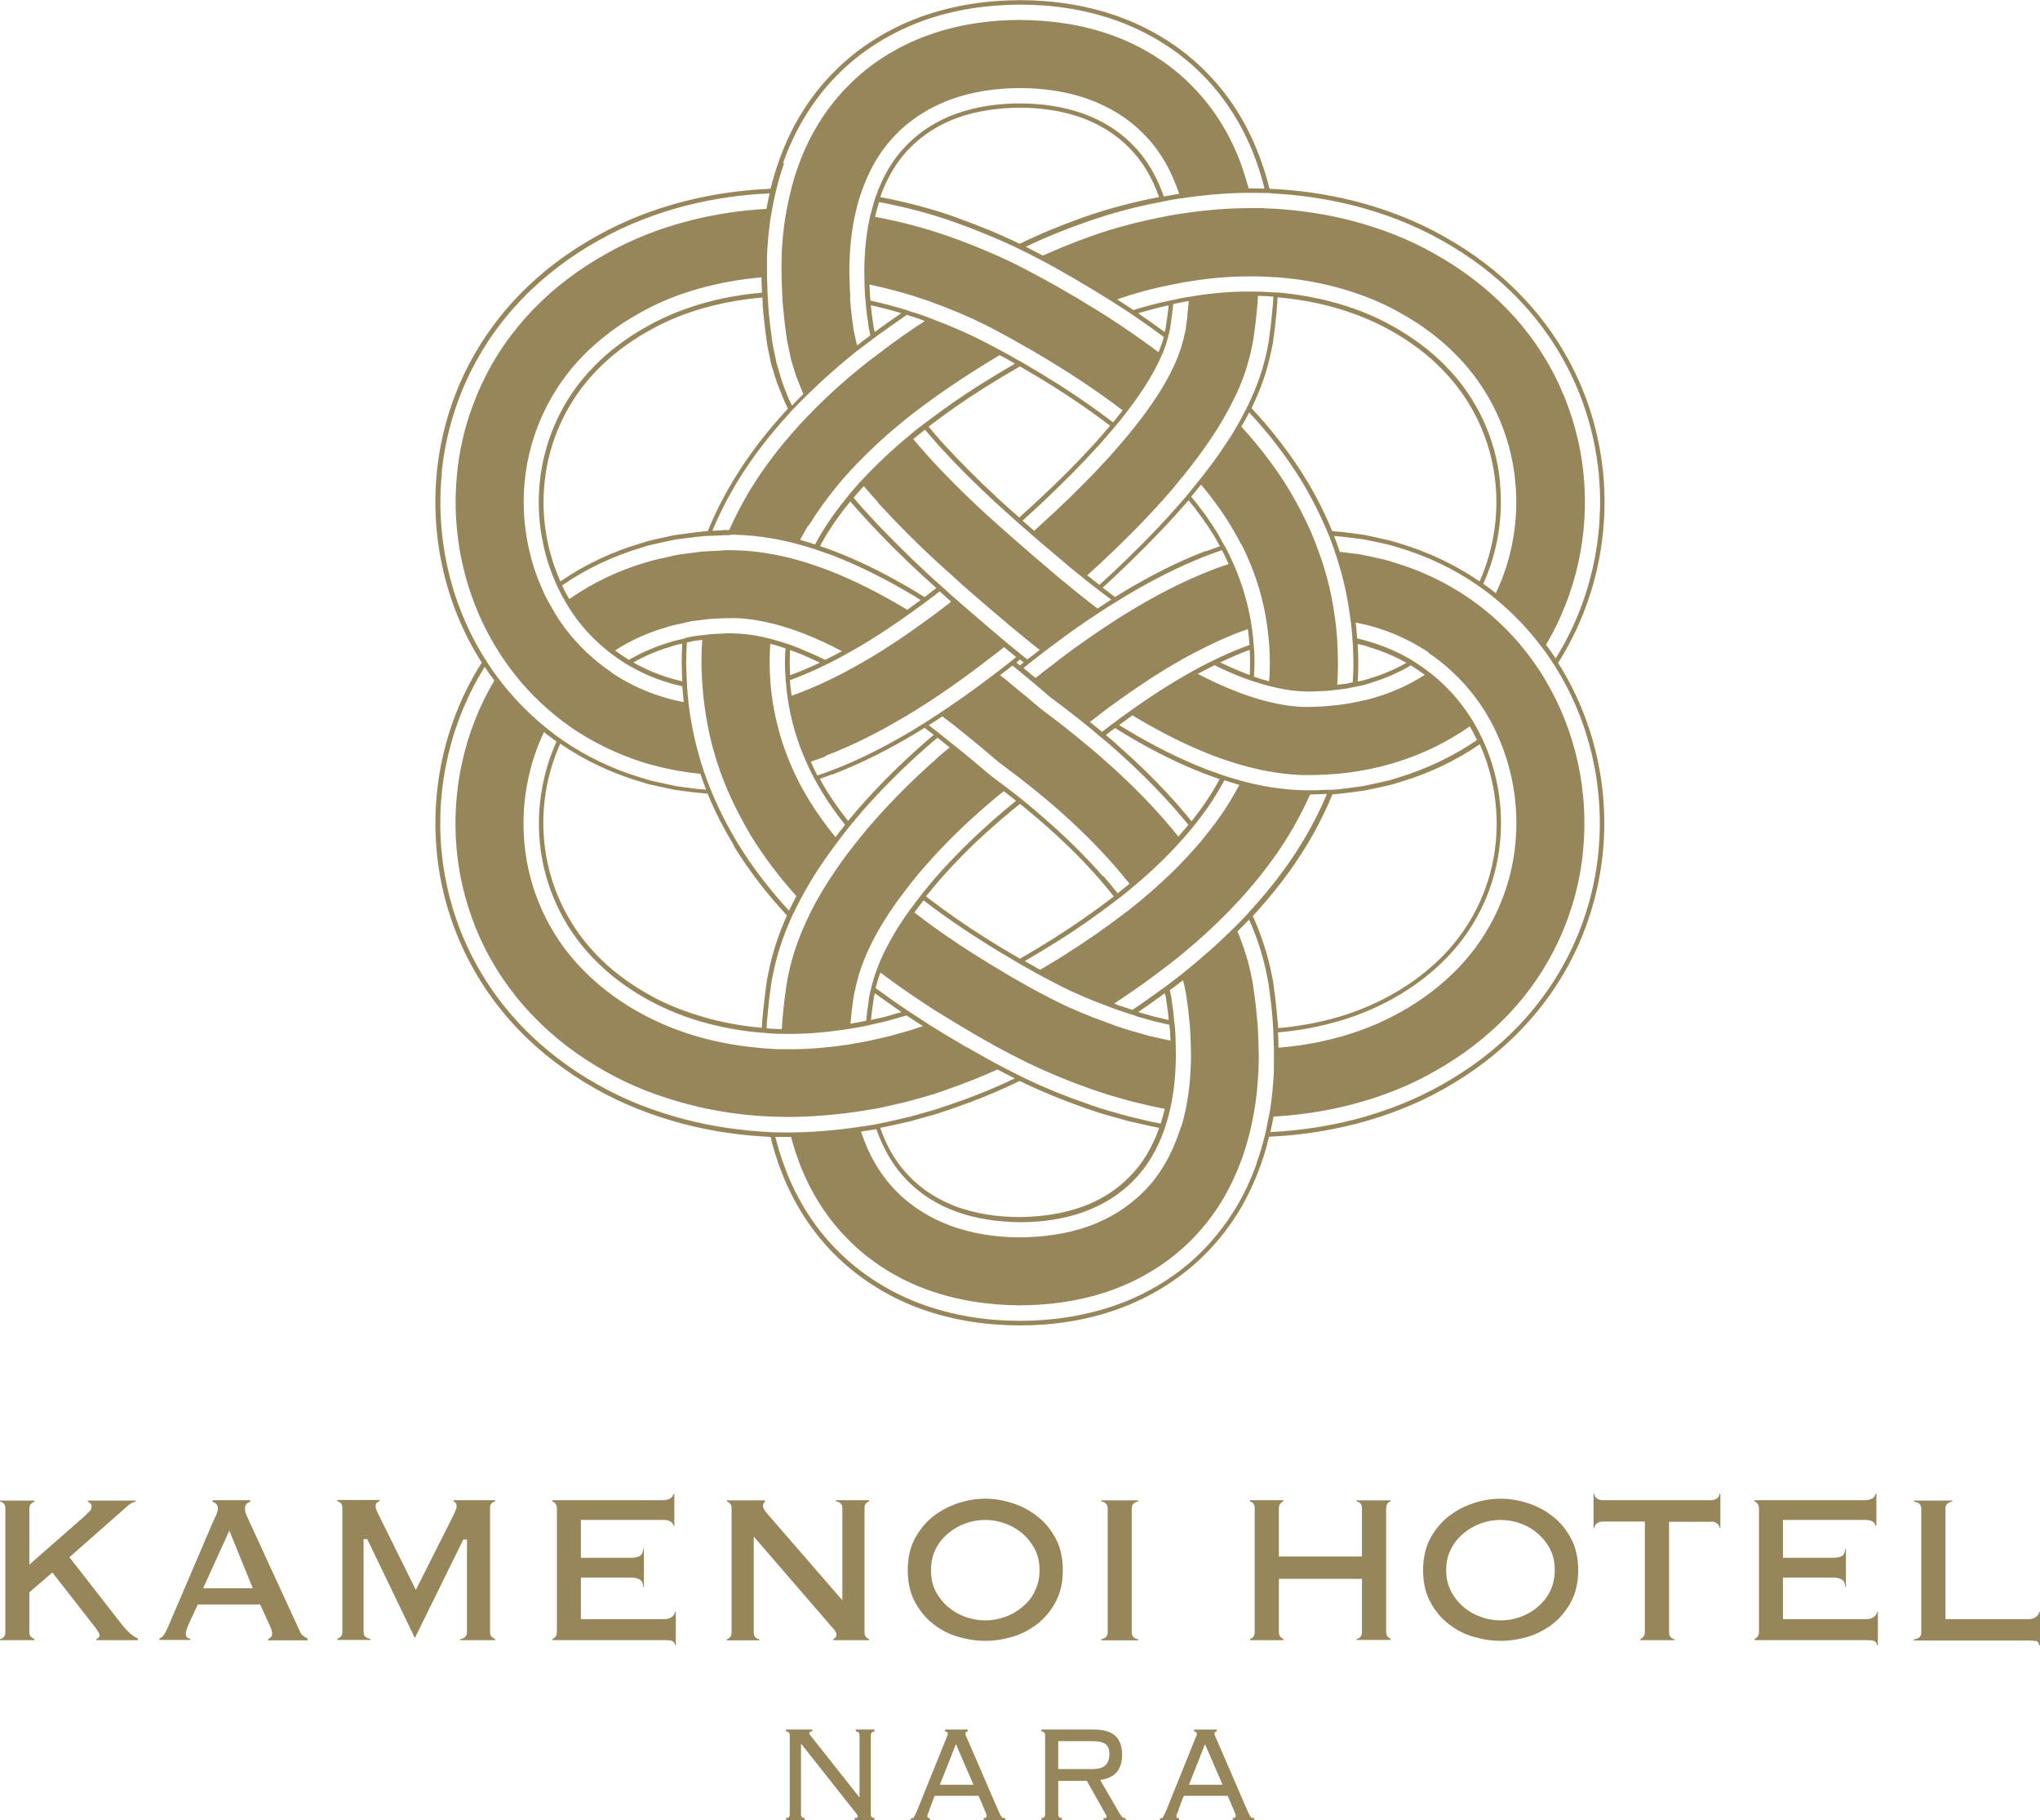 <?xml version="1.0" encoding="UTF-8"?><svg id="logo" xmlns="http://www.w3.org/2000/svg" viewBox="0 0 110.48 98.56"><defs><style>.cls-1{fill:#98865b;}</style></defs><path class="cls-1" d="M84.39,35.88c1.94-3.06,2.78-6.72,2.43-10.29-.18-1.78-.65-3.55-1.41-5.18-.76-1.64-1.8-3.14-3.04-4.42-1.24-1.29-2.67-2.35-4.18-3.19-1.51-.86-3.13-1.47-4.78-1.9-1.54-.39-3.1-.61-4.66-.68-.12-.49-.26-.98-.44-1.47-.31-.87-.69-1.72-1.19-2.54-.49-.81-1.08-1.58-1.76-2.27-1.35-1.39-3.04-2.42-4.8-3.05-1.76-.63-3.57-.88-5.32-.88-1.75,0-3.56,.26-5.32,.88-1.75,.63-3.45,1.66-4.8,3.05-.68,.69-1.27,1.46-1.76,2.27-.5,.81-.88,1.67-1.19,2.54-.17,.49-.32,.98-.44,1.47-1.55,.07-3.1,.28-4.63,.67-1.65,.42-3.27,1.04-4.78,1.89-1.52,.84-2.95,1.9-4.19,3.18-1.24,1.28-2.29,2.78-3.05,4.41-.76,1.63-1.24,3.39-1.42,5.18-.36,3.57,.47,7.24,2.41,10.3,0,.01,.02,.02,.02,.03-1.93,3.03-2.77,6.66-2.44,10.2,.16,1.78,.63,3.55,1.38,5.19,.75,1.64,1.78,3.15,3.01,4.44,1.23,1.29,2.66,2.36,4.17,3.22,1.51,.86,3.12,1.48,4.77,1.92,1.56,.41,3.16,.64,4.75,.71,.12,.49,.26,.97,.43,1.45,.6,1.73,1.58,3.43,2.94,4.81,1.35,1.39,3.04,2.43,4.79,3.06,1.76,.63,3.57,.88,5.32,.89,1.75,0,3.56-.25,5.32-.88,1.75-.63,3.45-1.66,4.8-3.04,.68-.69,1.27-1.46,1.77-2.27,.49-.81,.88-1.67,1.19-2.54,.18-.49,.32-.99,.44-1.49,1.58-.07,3.16-.3,4.72-.7,1.65-.43,3.27-1.05,4.78-1.91,1.51-.85,2.94-1.92,4.17-3.21,1.24-1.29,2.27-2.79,3.02-4.43,.75-1.64,1.22-3.4,1.39-5.18,.34-3.55-.5-7.19-2.43-10.23,0,0,0,0,0,0Zm-15.58-25.41c1.52,.07,3.04,.29,4.54,.67,1.63,.42,3.23,1.03,4.72,1.87,1.49,.83,2.91,1.88,4.13,3.15,1.22,1.26,2.25,2.74,2.99,4.35,.75,1.61,1.21,3.34,1.39,5.1,.34,3.48-.46,7.05-2.33,10.04-.17-.25-.34-.5-.52-.74,1.64-2.77,2.35-6.04,2.03-9.22-.16-1.67-.61-3.31-1.31-4.83-.7-1.52-1.67-2.93-2.83-4.12-1.16-1.2-2.5-2.2-3.93-3-1.42-.81-2.96-1.39-4.53-1.8-1.37-.35-2.77-.56-4.17-.64-.09,0-.17,0-.26-.01-.12,0-.23-.01-.35-.02-.17,0-.33,0-.49,0-1.25-.01-2.49,.09-3.71,.27-.18,.03-.36,.05-.55,.08-.09,.02-.18,.04-.27,.05-.08,.01-.16,.03-.25,.05-1.38,.26-2.74,.61-4.05,1.08-.87,.31-1.74,.66-2.58,1.04-.06-.03-.12-.07-.19-.1-.24-.13-.5-.26-.74-.38,1.05-.5,2.14-.94,3.25-1.33,1.33-.47,2.7-.84,4.1-1.1,.08-.02,.17-.03,.25-.05,.12-.02,.23-.05,.35-.07,.16-.03,.32-.05,.47-.07,1.23-.18,2.48-.3,3.74-.3,.23,0,.46,0,.69,.01,.05,0,.11,0,.16,0,.09,0,.17,0,.26,.01Zm8.58,24.9c.24,.16,.47,.33,.69,.51,.88,.71,1.65,1.56,2.27,2.53,.05,.09,.11,.17,.16,.26,.14,.24,.28,.48,.4,.73,.04,.08,.08,.15,.11,.23,.88,1.86,1.25,3.98,1.05,6.03-.23,2.53-1.34,4.94-3.11,6.77-1.76,1.83-4.15,3.15-6.71,3.8-.98,.25-1.99,.42-3.01,.5,0-.28-.01-.55-.03-.83,.96-.08,1.91-.24,2.83-.48,2.43-.62,4.68-1.87,6.32-3.57,1.65-1.7,2.67-3.93,2.88-6.28,.18-1.85-.14-3.76-.91-5.45-.04-.08-.07-.16-.11-.23-.12-.25-.25-.5-.39-.74-.06-.11-.13-.21-.2-.32-.61-.95-1.37-1.78-2.26-2.46-.24-.18-.48-.35-.73-.51-.08-.05-.16-.1-.24-.15-.68-.4-1.42-.72-2.19-.95-.23-.08-.47-.13-.71-.19-.02-.29-.05-.57-.08-.86,.35,.07,.69,.15,1.03,.25,.96,.28,1.87,.7,2.71,1.23,.07,.05,.15,.1,.22,.15Zm-8.2,19.94c-.04-.41-.07-.82-.12-1.23l-.08-.61-.04-.3-.07-.35c-.22-1.16-.59-2.23-1.03-3.22,1.05-1.14,2.03-2.38,2.87-3.75,.55-.9,1.03-1.85,1.44-2.84,.37-.02,.74-.07,1.11-.12l.66-.09,.65-.14,.65-.14c.22-.05,.43-.13,.65-.19,1.5-.45,2.95-1.13,4.26-2.03,.73,1.63,1.04,3.48,.87,5.27-.21,2.3-1.21,4.47-2.81,6.13-1.6,1.66-3.81,2.89-6.2,3.5-.9,.23-1.83,.39-2.78,.47,0-.12-.01-.24-.02-.36Zm-5.24,5.72c-.02,.08-.05,.16-.08,.24-.41,1.24-1.04,2.36-1.92,3.24-.83,.84-1.85,1.48-3,1.89-1.15,.41-2.42,.59-3.71,.6-1.29,0-2.56-.2-3.71-.61-1.15-.42-2.18-1.06-3-1.9-.87-.88-1.5-1.99-1.9-3.22,.12-.02,.23-.03,.35-.05,.16-.02,.32-.05,.48-.08,.38,1.08,.93,2.03,1.67,2.78,.73,.75,1.64,1.32,2.69,1.7,1.05,.37,2.22,.55,3.43,.56,1.21,0,2.39-.18,3.43-.55,1.05-.38,1.96-.95,2.69-1.69,.75-.75,1.31-1.7,1.69-2.79,.03-.08,.05-.16,.08-.24,.08-.26,.16-.53,.22-.8,.18-.78,.28-1.6,.31-2.45,.02-.41,.01-.83,0-1.25,0-.22-.02-.45-.03-.67,0-.06-.01-.12-.02-.19,0-.09-.02-.17-.03-.26-.02-.18-.03-.35-.05-.53l-.07-.49-.03-.25-.04-.19c-.01-.07-.03-.14-.05-.21,.24-.18,.48-.36,.72-.54,.05,.2,.1,.4,.14,.61l.04,.22,.03,.25,.07,.51c.03,.26,.05,.52,.08,.78,0,.08,.02,.15,.02,.23,0,0,0,.02,0,.03,.02,.28,.03,.56,.04,.84,.01,.38,.02,.76,0,1.13-.03,.87-.13,1.73-.31,2.55-.06,.27-.13,.54-.21,.8Zm-17.1-4.63c-.22,.04-.44,.08-.66,.12-.06,0-.12,.02-.18,.03-1.23,.19-2.47,.29-3.7,.26-.06,0-.11,0-.17,0-.22,0-.44-.03-.66-.04-.08,0-.17,0-.25-.02-1.03-.09-2.05-.25-3.04-.51-2.56-.66-4.94-1.97-6.7-3.81-1.77-1.83-2.87-4.25-3.09-6.78-.19-2.05,.18-4.16,1.06-6.01,.09,.07,.18,.15,.28,.22,.13,.1,.26,.19,.4,.29-.76,1.68-1.08,3.58-.91,5.42,.21,2.35,1.23,4.58,2.87,6.29,1.63,1.71,3.88,2.96,6.31,3.58,.93,.24,1.88,.4,2.85,.48,.08,0,.17,0,.25,.02,.22,.02,.44,.03,.66,.04,.06,0,.11,0,.17,0,1.23,.03,2.47-.08,3.71-.28,0,0,0,0,0,0,.28-.04,.56-.1,.84-.15,.09-.02,.17-.04,.26-.06,.28-.06,.56-.13,.83-.19l.96-.27c.05-.01,.1-.03,.15-.05,.29,.2,.59,.39,.89,.58-.27,.09-.53,.19-.8,.26l-.99,.28c-.36,.08-.73,.17-1.09,.25-.08,.02-.17,.03-.25,.05Zm-13.75-20.01c-.24-.16-.47-.33-.69-.51-.9-.72-1.68-1.59-2.3-2.58-.04-.07-.08-.14-.12-.21-.14-.24-.28-.48-.41-.73-.04-.08-.08-.15-.11-.23-.89-1.88-1.26-4.02-1.05-6.1,.25-2.53,1.37-4.94,3.15-6.76,.89-.91,1.93-1.69,3.07-2.32,1.14-.65,2.38-1.12,3.66-1.44,.96-.24,1.95-.41,2.94-.49,0,.28,.01,.55,.03,.83-.94,.08-1.87,.23-2.77,.46-1.22,.31-2.39,.76-3.47,1.37-1.07,.6-2.05,1.32-2.88,2.18-1.66,1.69-2.69,3.92-2.92,6.27-.19,1.87,.13,3.81,.9,5.51,.04,.08,.07,.15,.11,.23,.12,.25,.25,.5,.39,.73,.05,.09,.11,.18,.16,.27,.61,.98,1.39,1.82,2.29,2.51,.24,.18,.48,.35,.73,.51,.08,.05,.16,.1,.24,.14,.67,.39,1.38,.71,2.13,.93,.25,.08,.51,.14,.77,.2,.02,.29,.05,.57,.08,.86-.37-.07-.74-.16-1.09-.27-.94-.28-1.83-.69-2.64-1.21-.07-.05-.15-.1-.22-.15Zm8.2-19.92c.04,.41,.07,.82,.12,1.23l.08,.61,.04,.3,.07,.36,.15,.73,.21,.69,.11,.34,.13,.32,.26,.65c.07,.14,.13,.29,.2,.43-1.09,1.17-2.09,2.45-2.95,3.87-.53,.88-1,1.8-1.39,2.76-.12,0-.24,.01-.36,.03l-.66,.08-.66,.09c-.22,.03-.44,.09-.65,.13-.44,.1-.87,.18-1.3,.33-1.53,.45-3.01,1.14-4.35,2.06-.74-1.65-1.05-3.52-.86-5.33,.22-2.29,1.23-4.46,2.85-6.12,.81-.83,1.76-1.54,2.82-2.13,1.05-.6,2.21-1.04,3.41-1.34,.88-.22,1.79-.37,2.72-.45,0,.12,.01,.25,.02,.37Zm4.75-.36s0-.03,0-.04c-.02-.28-.03-.56-.04-.84-.01-.38-.02-.75,0-1.12,.03-.88,.13-1.74,.32-2.57,.06-.27,.13-.54,.21-.8,.02-.08,.05-.16,.08-.24,.41-1.24,1.04-2.35,1.91-3.23,.82-.84,1.85-1.48,3-1.9,1.15-.41,2.42-.6,3.71-.6,1.29,0,2.56,.19,3.71,.6,1.15,.42,2.18,1.05,3,1.9,.88,.88,1.5,1.99,1.91,3.23-.15,.02-.29,.04-.44,.07-.13,.02-.26,.05-.39,.07-.38-1.09-.93-2.04-1.68-2.79-.73-.75-1.64-1.32-2.69-1.7-1.05-.37-2.22-.55-3.43-.55-1.21,0-2.38,.18-3.43,.55-1.05,.38-1.96,.95-2.69,1.7-.75,.75-1.3,1.7-1.68,2.79-.03,.08-.05,.16-.08,.24-.08,.26-.15,.53-.22,.8-.18,.78-.28,1.6-.31,2.46-.02,.41-.01,.82,0,1.24,0,.22,.02,.45,.03,.67,0,.06,.01,.12,.02,.18,0,.09,.02,.17,.02,.26,.02,.18,.04,.36,.06,.54l.07,.49,.03,.25,.04,.18,.04,.21c-.24,.18-.48,.36-.71,.54l-.05-.18-.09-.42-.05-.21-.03-.25-.07-.51c-.03-.27-.06-.53-.08-.8,0-.07-.01-.14-.02-.22Zm12.12-1.03c.66,.39,1.32,.78,1.98,1.2,.02,0,.03,.02,.05,.03,.3,.19,.59,.38,.89,.57,.09,.06,.17,.12,.26,.18,.57,.38,1.13,.78,1.68,1.19-.07,.26-.17,.54-.29,.82-.78-.59-1.58-1.14-2.38-1.67-.09-.06-.17-.11-.26-.17-.29-.19-.58-.37-.88-.55-1.13-.7-2.28-1.36-3.46-1.98-.17-.09-.35-.18-.52-.27-.31-.16-.62-.31-.93-.45-.1-.04-.19-.09-.29-.13-.84-.37-1.69-.72-2.55-1.02-1.32-.47-2.69-.83-4.08-1.09,.06-.27,.14-.54,.22-.8,1.41,.27,2.8,.63,4.14,1.11,1.09,.39,2.17,.83,3.22,1.32,.09,.05,.19,.09,.28,.14,.31,.15,.61,.3,.91,.46,0,0,.01,0,.02,.01,.36,.18,.68,.36,1.01,.54l1,.57Zm9.31,7.08c-.13,.26-.27,.52-.41,.77-.19,.34-.39,.67-.6,.98-.49,.76-1.02,1.47-1.56,2.14-.18,.22-.35,.44-.53,.65-.05,.07-.11,.13-.16,.2-.24,.28-.48,.55-.72,.82-1.05,1.17-2.14,2.25-3.25,3.3-.24,.22-.47,.43-.71,.65-.22-.17-.44-.34-.66-.52,.27-.24,.53-.48,.8-.73,1.1-1.03,2.18-2.1,3.21-3.25,.26-.29,.53-.59,.78-.9,.05-.06,.11-.13,.16-.2,.18-.21,.36-.43,.53-.65,.5-.63,.97-1.28,1.42-1.97,.24-.37,.47-.76,.69-1.16,.14-.25,.27-.51,.4-.78,.04-.08,.08-.16,.12-.24,.35-.77,.63-1.6,.81-2.5l.07-.34,.04-.29,.08-.59c.05-.39,.08-.79,.12-1.18,0-.12,.01-.23,.02-.35,.28,0,.55,.02,.83,.04,0,.12-.01,.25-.02,.37-.04,.41-.07,.82-.12,1.22l-.08,.6-.04,.3-.07,.36c-.22,1.1-.58,2.07-1.01,2.97-.04,.08-.08,.16-.12,.24Zm6.04,12.71c.21,.04,.43,.09,.63,.17,.71,.21,1.39,.5,2.02,.85-.62,.35-1.28,.64-1.98,.84-.14,.04-.27,.1-.41,.12l-.25,.05c.02-.32,.03-.64,.03-.96,0-.36-.01-.72-.03-1.08Zm-.12,2.32l.1-.02,.33-.07c.15-.03,.28-.09,.42-.13,.76-.23,1.48-.54,2.16-.94,.26,.16,.51,.33,.75,.51-.82,.53-1.72,.94-2.67,1.22-.35,.11-.71,.19-1.07,.26-.09,.02-.17,.03-.26,.05-.28,.05-.56,.09-.85,.12-.54,.06-1.08,.09-1.61,.09-.67-.01-1.37-.12-2.08-.3-.27-.07-.53-.14-.8-.23-.08-.03-.16-.05-.24-.08-.18-.06-.36-.13-.55-.2-.73-.28-1.45-.61-2.16-.98,.3-.16,.6-.32,.9-.47,.52,.25,1.03,.48,1.55,.68,.11,.04,.23,.08,.34,.12,.08,.03,.16,.06,.24,.08,.27,.09,.54,.17,.81,.24,.69,.18,1.37,.29,1.99,.3,.12,.02,.29,0,.44,0l.46-.02c.27,0,.53-.04,.79-.07,.04,0,.07,0,.11-.01l.45-.06,.28-.06,.15-.03Zm-1.46,5.57l-.65,.03c-.08,0-.15,0-.23,0-.14,0-.28,.01-.44,0-1.2-.03-2.33-.22-3.39-.51-.27-.07-.54-.16-.81-.24-.08-.03-.16-.05-.24-.08-.26-.09-.51-.18-.76-.27-1.57-.6-3.01-1.35-4.37-2.16-.15-.09-.29-.18-.44-.27,.24-.18,.48-.35,.72-.53,.05,.03,.09,.06,.14,.09,1.33,.79,2.73,1.52,4.24,2.1,.27,.1,.55,.2,.83,.29,.08,.03,.16,.05,.24,.08,.26,.08,.53,.16,.8,.23,.97,.25,1.98,.42,3.04,.45,.25,0,.51,0,.76-.01,.3-.01,.6-.03,.89-.05,.09,0,.18-.01,.27-.02,1.01-.1,2.01-.29,2.99-.59,1.44-.43,2.83-1.1,4.07-1.97,.14,.24,.27,.49,.39,.74-1.3,.89-2.74,1.57-4.22,2.02-.21,.06-.42,.14-.64,.19l-.64,.14-.64,.14-.65,.09c-.33,.04-.65,.09-.98,.11-.09,0-.18,.01-.27,.01-.01,0-.03,0-.04,0Zm-5.3,.59c-.42,.69-.9,1.35-1.42,1.98-.05,.07-.11,.13-.16,.2-.18,.21-.36,.43-.55,.63-.82,.91-1.73,1.76-2.69,2.56-.21,.18-.43,.35-.64,.52-.02,.02-.04,.03-.06,.05-.04,.03-.09,.07-.14,.1-1.06,.82-2.17,1.59-3.33,2.32-.43,.28-.88,.54-1.32,.8-.08-.04-.15-.08-.23-.13l-.6-.34c.58-.34,1.15-.68,1.71-1.03,1.14-.71,2.23-1.48,3.27-2.28,.04-.03,.08-.06,.12-.09,.03-.02,.05-.04,.08-.06,.22-.17,.43-.35,.64-.52,.97-.81,1.87-1.66,2.68-2.57,.19-.21,.37-.42,.55-.64,.05-.07,.11-.13,.16-.2,.45-.56,.87-1.14,1.23-1.75,.13-.22,.25-.43,.37-.65,.27,.09,.54,.17,.81,.25-.15,.28-.31,.56-.48,.84Zm-3.53,10.52l.04,.19,.03,.24,.07,.49c.02,.15,.03,.29,.04,.44-.26-.06-.51-.12-.77-.18l-.88-.25c.49-.33,.97-.67,1.44-1.02,0,.03,.01,.06,.02,.09Zm-1.6,1.15l.96,.27c.29,.07,.57,.13,.86,.2,0,.09,.02,.17,.03,.26,.01,.2,.02,.4,.03,.6-.37-.08-.75-.17-1.12-.25l-.99-.28c-.26-.07-.52-.16-.78-.25-.07-.02-.13-.05-.2-.07-.03-.01-.07-.02-.1-.04-.33-.12-.65-.24-.98-.36-.93-.36-1.84-.77-2.72-1.25-.31-.15-.62-.33-.93-.5l-.33-.19-.6-.34c-.08-.05-.15-.09-.23-.14-.08-.05-.17-.1-.25-.15-.45-.27-.9-.54-1.34-.82-1.15-.72-2.25-1.49-3.3-2.3,.16-.22,.32-.44,.5-.66,1.03,.8,2.12,1.55,3.25,2.26,.57,.36,1.15,.71,1.74,1.05,.02,.01,.04,.03,.06,.04l.19,.11,.73,.41s.07,.04,.1,.06c.28,.15,.55,.3,.81,.43,1.04,.56,2.11,1.02,3.21,1.42,.16,.06,.31,.12,.47,.17,.17,.06,.34,.12,.51,.17,.1,.03,.2,.07,.31,.1,.04,.01,.08,.03,.13,.04Zm-14.29-.26l.07-.49,.03-.24,.04-.18s.01-.05,.02-.07c.48,.35,.96,.69,1.44,1.02l-.9,.26c-.25,.06-.5,.11-.75,.17,.02-.15,.03-.31,.05-.47Zm-.07-1.15c-.01,.06-.03,.13-.04,.19l-.04,.19-.03,.24-.07,.49c-.02,.19-.04,.37-.06,.55-.28,.06-.56,.11-.85,.16,.03-.27,.05-.54,.08-.81l.07-.51,.04-.25,.05-.22c.04-.19,.08-.39,.14-.58,.02-.09,.05-.17,.07-.26,.08-.28,.18-.55,.29-.83,.24-.61,.55-1.22,.9-1.81,.29-.49,.61-.97,.95-1.44,.16-.22,.33-.44,.5-.66,.05-.07,.1-.13,.15-.2,.26-.33,.53-.65,.81-.97,.91-1.04,1.9-2.03,2.96-2.96,.26-.24,.53-.46,.8-.69,.16-.14,.33-.27,.49-.4,.23,.17,.45,.35,.67,.52-.21,.17-.42,.34-.62,.51-.26,.23-.53,.44-.78,.68-1.03,.91-2,1.88-2.89,2.88-.27,.31-.53,.63-.79,.95-.05,.07-.1,.13-.15,.2-.17,.22-.34,.44-.5,.66-.32,.44-.62,.88-.88,1.33-.38,.64-.7,1.28-.93,1.92-.11,.28-.19,.56-.27,.84-.02,.09-.04,.18-.06,.27Zm-4.22-4.07c.13-.27,.26-.54,.4-.8,.16-.3,.32-.59,.49-.88,.49-.83,1.03-1.6,1.59-2.34,.17-.23,.34-.45,.52-.67,.05-.07,.11-.13,.16-.2,.21-.25,.42-.5,.63-.75,1.06-1.2,2.18-2.32,3.35-3.35,.23-.21,.46-.41,.7-.6l.07,.05,.59,.47c-.27,.23-.55,.45-.81,.7-1.15,1.02-2.25,2.11-3.28,3.28-.24,.27-.48,.55-.71,.84-.05,.07-.11,.13-.16,.2-.17,.22-.35,.44-.52,.66-.51,.68-.99,1.38-1.44,2.13-.21,.35-.41,.72-.6,1.09-.13,.26-.25,.53-.37,.8-.04,.08-.07,.16-.11,.25-.33,.8-.6,1.64-.77,2.54l-.06,.33-.04,.29-.08,.59c-.05,.39-.08,.79-.12,1.18,0,.12-.01,.24-.02,.37-.06,0-.12,0-.17,0-.22,0-.43-.02-.65-.04,0-.13,.01-.26,.02-.39,.04-.41,.07-.82,.12-1.22l.08-.6,.04-.3,.07-.35c.21-1.09,.55-2.09,.96-3.02,.04-.08,.07-.17,.11-.25Zm-5.98-12.65c-.23-.05-.46-.11-.69-.18-.69-.21-1.35-.49-1.96-.84,.64-.36,1.32-.65,2.04-.86,.19-.07,.4-.12,.61-.16-.02,.35-.03,.7-.03,1.05,0,.33,.02,.66,.03,.99Zm.18-2.33c-.06,.01-.11,.02-.17,.04-.23,.05-.47,.1-.69,.18-.78,.23-1.52,.55-2.21,.95-.26-.16-.51-.33-.75-.51,.84-.54,1.76-.96,2.73-1.24,.3-.11,.61-.16,.92-.23,.03,0,.05-.01,.08-.02,.09-.02,.17-.04,.26-.06,.04,0,.08-.02,.13-.03l.48-.06,.24-.03,.24-.03c.16-.02,.32-.02,.49-.03l.49-.02h.24c.08-.01,.15,0,.23,0,.65,.02,1.33,.13,2.02,.3,.27,.07,.53,.14,.8,.23,.08,.03,.16,.05,.24,.08,.2,.07,.41,.14,.61,.22,.7,.27,1.4,.6,2.09,.96-.3,.16-.6,.32-.91,.47-.49-.24-.99-.46-1.48-.66-.13-.05-.27-.1-.4-.15-.08-.03-.16-.06-.24-.08-.27-.09-.54-.17-.81-.24-.67-.18-1.33-.28-1.94-.3-.07,0-.13-.01-.2-.01h-.23s-.46,.03-.46,.03c-.15,0-.31,0-.46,.02l-.4,.05h-.05s-.45,.06-.45,.06c-.12,.02-.23,.05-.35,.07-.03,0-.06,.01-.09,.02Zm6.66-6.09c.46-.75,.98-1.47,1.55-2.16,.06-.07,.11-.14,.16-.2,.18-.21,.37-.42,.56-.63,.83-.9,1.74-1.75,2.7-2.54,.18-.15,.36-.3,.54-.44,.03-.03,.07-.05,.1-.08,.07-.05,.13-.1,.2-.15,1.43-1.09,2.96-2.1,4.54-3.04,.1,.06,.2,.11,.3,.16l.53,.3c-.6,.35-1.19,.7-1.78,1.07-1.07,.67-2.1,1.39-3.08,2.14-.07,.05-.13,.1-.2,.15-.04,.03-.07,.05-.11,.08-.18,.14-.36,.29-.54,.44-.97,.8-1.87,1.65-2.69,2.54-.19,.21-.37,.42-.55,.63-.06,.07-.11,.13-.16,.2-.51,.62-.98,1.27-1.38,1.94-.12,.2-.23,.4-.34,.6-.27-.09-.54-.17-.81-.25,.14-.26,.29-.52,.44-.78Zm3.58-10.49l-.02-.09-.04-.18-.03-.24-.07-.49c-.02-.15-.03-.3-.05-.45,.55,.12,1.1,.26,1.65,.43-.49,.33-.97,.67-1.44,1.02Zm-.23-1.71c0-.08-.02-.17-.02-.25-.01-.2-.02-.4-.03-.61,.97,.2,1.94,.46,2.88,.78,.09,.03,.18,.06,.27,.09,.01,0,.02,0,.03,.01,.33,.12,.65,.24,.98,.37,.95,.37,1.88,.79,2.78,1.28,.4,.21,.8,.43,1.2,.66,.28,.16,.56,.32,.84,.48,.08,.05,.17,.1,.25,.15,1.56,.92,3.06,1.91,4.48,2.99-.17,.22-.34,.43-.52,.65-.96-.73-1.95-1.42-2.99-2.08-.59-.37-1.19-.73-1.8-1.09,0,0,0,0,0,0l-.25-.14-.67-.38c-.06-.03-.11-.06-.17-.09-.25-.14-.51-.28-.75-.4-1.06-.57-2.16-1.04-3.27-1.46-.13-.05-.27-.1-.4-.15-.19-.07-.39-.13-.59-.19-.1-.03-.2-.07-.3-.1-.64-.2-1.29-.37-1.94-.51Zm11.54,15.04c.22,.18,.44,.35,.66,.52,.07,.05,.14,.11,.21,.16,.21,.16,.42,.32,.63,.48-.25,.16-.5,.32-.74,.48-.17-.13-.34-.26-.51-.39-.07-.05-.13-.11-.2-.16-.22-.17-.44-.35-.65-.52-.52-.42-1.03-.85-1.54-1.29-.44-.37-.87-.74-1.3-1.12-.21-.18-.42-.37-.63-.55-.06-.06-.13-.11-.19-.17-.38-.34-.77-.68-1.14-1.02-1.05-.97-2.06-1.97-3-3.01-.28-.31-.55-.63-.82-.94,.18-.15,.35-.29,.53-.43,.04-.03,.07-.06,.11-.08,.26,.31,.52,.61,.79,.91,.92,1.01,1.91,2,2.95,2.96,.39,.36,.8,.72,1.2,1.08,.06,.06,.12,.11,.19,.17,.21,.18,.42,.36,.63,.55,.4,.35,.8,.69,1.22,1.04,.54,.47,1.08,.92,1.63,1.35Zm8.98,3.62c-.13,.04-.25,.09-.38,.14-.5,.19-1.01,.42-1.51,.66-.1,.05-.19,.09-.29,.14-.3,.15-.59,.31-.89,.47-1.19,.66-2.36,1.42-3.5,2.24-.24,.17-.48,.35-.72,.53-.02,.01-.04,.03-.06,.04-.05,.04-.11,.08-.16,.12-.16,.12-.31,.24-.47,.36,0,0,0,0-.01-.01-.21-.18-.43-.35-.64-.53,.13-.1,.26-.2,.39-.3,.07-.05,.14-.11,.21-.16,.06-.05,.13-.1,.19-.15,.17-.13,.34-.25,.52-.38,1.11-.81,2.25-1.57,3.41-2.24,.28-.16,.56-.32,.85-.47,.09-.05,.18-.09,.27-.14,.7-.36,1.4-.69,2.12-.97,.2-.08,.39-.14,.59-.21,.04,.28,.07,.56,.09,.84Zm.04,.99c0,.21-.01,.42-.02,.63-.09-.03-.17-.06-.26-.1-.45-.17-.89-.37-1.34-.58,.44-.21,.87-.4,1.3-.57,.1-.04,.2-.07,.3-.11,.01,.24,.02,.48,.02,.72Zm-12.47,15.99l-.06-.04c-.6-.35-1.21-.71-1.79-1.08-1.13-.71-2.2-1.46-3.23-2.25,.25-.32,.51-.63,.78-.94,.88-1,1.84-1.96,2.87-2.86,.25-.23,.52-.45,.78-.67,.21-.19,.44-.36,.66-.54,.23,.18,.46,.37,.68,.56,.26,.22,.53,.44,.78,.67,1.03,.91,1.99,1.86,2.86,2.86,.26,.3,.52,.61,.76,.92-1.03,.8-2.12,1.55-3.25,2.27-.59,.37-1.19,.73-1.79,1.08l-.04,.02Zm4.51-4.45c-.88-1.01-1.85-1.97-2.89-2.89-.25-.23-.52-.45-.78-.68-.21-.18-.43-.36-.64-.53-.05-.04-.1-.09-.16-.13-.01-.01-.03-.02-.04-.03-.22-.18-.44-.35-.67-.52-.04-.03-.08-.06-.11-.09l-.42-.31-.21-.16-.1-.08c-.11-.09-.15-.11-.23-.18l-.85-.72-.82-.67-.19-.15-.64-.51-.02-.02-.2-.16-.47-.36c.25-.16,.49-.32,.74-.48l.38,.29,.09,.07,.12,.09,.66,.53,.06,.05,.83,.68,.85,.72c.06,.06,.1,.08,.19,.15l.11,.08,.21,.16,.42,.32c.09,.07,.18,.14,.28,.21,.19,.15,.37,.3,.56,.44,.04,.03,.07,.06,.11,.09,.07,.05,.13,.11,.2,.16,.17,.14,.34,.28,.51,.42,.27,.23,.54,.45,.8,.69,1.05,.93,2.05,1.92,2.96,2.96,.27,.31,.53,.63,.79,.95-.21,.18-.43,.35-.64,.52-.25-.31-.5-.62-.77-.93Zm-16.94-10.64c.11-.04,.21-.07,.32-.12,.52-.2,1.05-.43,1.57-.69,.1-.05,.19-.09,.29-.14,.3-.15,.59-.31,.88-.47,.26-.15,.53-.3,.79-.45,.92-.55,1.82-1.15,2.71-1.79,.24-.17,.48-.35,.72-.52,0,0,0,0,0,0,.07-.05,.14-.11,.21-.16,.2-.15,.4-.3,.6-.46,.21,.19,.42,.38,.62,.56-.16,.13-.32,.25-.49,.38-.07,.05-.14,.11-.21,.16-.08,.06-.17,.13-.25,.19-.15,.11-.3,.22-.46,.33-.99,.73-2.01,1.41-3.05,2.03-.12,.07-.25,.14-.37,.21-.28,.16-.56,.32-.84,.47-.09,.05-.18,.09-.27,.14-.72,.37-1.45,.71-2.18,.99-.17,.07-.35,.13-.52,.19-.04-.28-.07-.56-.09-.84Zm-.03-.92c0-.23,.01-.47,.02-.7,.11,.04,.22,.08,.33,.12,.43,.16,.85,.36,1.28,.56-.46,.22-.91,.42-1.37,.59-.08,.03-.16,.06-.24,.09-.01-.22-.02-.44-.02-.66Zm4.76-8.7c1.04,1.14,2.12,2.22,3.23,3.24,.27,.25,.54,.48,.81,.73,.06,.06,.13,.11,.19,.17,.21,.19,.41,.38,.62,.56,.58,.51,1.17,1.01,1.76,1.51,.36,.31,.73,.62,1.1,.92,.22,.18,.43,.36,.65,.53,.07,.05,.13,.11,.2,.16,.07,.06,.14,.11,.22,.17-.22,.17-.45,.35-.67,.52-.07-.05-.13-.11-.2-.16-.07-.05-.13-.11-.2-.16-.22-.18-.44-.36-.65-.53-.33-.28-.66-.55-.98-.83-.62-.53-1.25-1.07-1.88-1.62-.21-.18-.42-.37-.62-.56-.06-.06-.13-.11-.19-.17-.24-.21-.48-.42-.71-.64-1.12-1.04-2.22-2.13-3.28-3.29-.24-.26-.47-.53-.7-.8,.18-.21,.36-.42,.55-.63,.25,.3,.51,.59,.77,.87Zm7.71,8.83l-.2-.16c.07-.05,.13-.1,.2-.16,.07,.05,.13,.1,.2,.16-.07,.05-.13,.1-.2,.16Zm-8.51-8.11c1.07,1.18,2.17,2.27,3.3,3.31,.23,.21,.46,.41,.68,.61-.21,.16-.43,.33-.64,.49-.15-.09-.3-.19-.45-.28-1.37-.82-2.82-1.58-4.4-2.19-.26-.1-.54-.2-.81-.29,.1-.18,.2-.37,.31-.55,.39-.65,.84-1.27,1.33-1.87,.22,.26,.45,.52,.68,.77Zm-2.01,13c1.51-.57,2.91-1.3,4.25-2.09,.06-.03,.11-.07,.17-.1,.08-.05,.15-.1,.23-.14,.25-.16,.51-.31,.75-.47,.92-.59,1.8-1.21,2.66-1.85,.17-.13,.34-.26,.5-.38,.23-.17,.45-.35,.68-.52,.07-.05,.14-.11,.2-.16,.07-.06,.14-.11,.22-.17,.22,.18,.43,.36,.65,.54-.07,.05-.13,.11-.2,.16-.07,.05-.13,.11-.2,.16-.22,.18-.44,.35-.67,.52-.23,.18-.46,.35-.69,.52-.79,.59-1.61,1.17-2.45,1.72-.25,.16-.49,.32-.74,.48-.08,.05-.15,.1-.23,.14-.16,.1-.31,.19-.47,.29-1.36,.81-2.8,1.56-4.38,2.16-.24,.09-.48,.18-.73,.26-.13-.25-.25-.5-.36-.75,.27-.09,.54-.18,.8-.28Zm.38,1.01c1.59-.61,3.04-1.36,4.42-2.18,.19-.11,.37-.23,.55-.34l.5,.38c-.22,.19-.44,.37-.66,.57-1.18,1.04-2.31,2.16-3.38,3.38-.2,.23-.4,.47-.6,.71-.44-.55-.84-1.12-1.2-1.7-.12-.19-.22-.39-.33-.58,.23-.08,.46-.16,.69-.25Zm18.04,2.55c-1.03-1.18-2.13-2.27-3.28-3.28-.27-.25-.55-.48-.83-.72-.01-.01-.03-.02-.04-.03-.05-.04-.11-.09-.16-.13-.22-.18-.43-.36-.65-.54-.03-.02-.05-.04-.08-.06-.3-.24-.59-.48-.9-.71l-.82-.62-.84-.71-.31-.25-.57-.47-.08-.07-.2-.16-.22-.17c.22-.17,.45-.35,.67-.52l.2,.16,.15,.12,.05,.04,.65,.54,.18,.15,.83,.71,.8,.6c.31,.23,.61,.48,.92,.72,.07,.06,.15,.12,.22,.18,.22,.18,.44,.35,.65,.54,0,0,.02,.02,.03,.02,.06,.05,.11,.1,.17,.14,.24,.2,.49,.41,.72,.62,1.17,1.04,2.3,2.15,3.35,3.36,.21,.24,.41,.48,.61,.72-.18,.22-.36,.43-.54,.64-.23-.28-.45-.55-.69-.82Zm.81-.71c-1.06-1.22-2.2-2.34-3.38-3.38-.22-.21-.45-.4-.68-.59,.17-.13,.33-.26,.5-.38,.18,.11,.35,.22,.53,.33,1.37,.82,2.82,1.57,4.41,2.18,.24,.09,.48,.17,.72,.26-.11,.2-.22,.4-.34,.6-.35,.58-.75,1.14-1.18,1.68-.19-.23-.38-.47-.58-.69Zm1.72-12.92c-1.51,.58-2.91,1.31-4.24,2.1-.03,.02-.07,.04-.1,.06-.08,.05-.15,.1-.23,.14-.25,.16-.51,.31-.75,.47-.94,.61-1.85,1.24-2.73,1.9-.15,.11-.29,.22-.44,.34-.23,.17-.45,.35-.68,.52-.07,.05-.14,.11-.2,.16-.07,.06-.14,.11-.22,.17l-.65-.54c.07-.05,.13-.11,.2-.16,.07-.05,.13-.11,.2-.16,.22-.18,.45-.35,.67-.52,.21-.16,.41-.32,.62-.47,.81-.61,1.65-1.2,2.52-1.76,.24-.16,.49-.32,.74-.47,.08-.05,.15-.1,.23-.14,.13-.08,.26-.16,.39-.24,1.36-.81,2.8-1.56,4.37-2.17,.27-.1,.54-.2,.81-.29,.13,.25,.25,.5,.36,.75-.3,.1-.59,.2-.88,.31Zm-.39-1.01c-1.59,.61-3.03,1.37-4.41,2.19-.16,.1-.32,.2-.48,.3-.22-.17-.45-.34-.67-.51,.23-.21,.45-.42,.68-.63,1.11-1.05,2.21-2.14,3.27-3.31,.23-.26,.47-.53,.7-.79,.52,.63,.99,1.28,1.4,1.96,.11,.17,.2,.35,.3,.53-.26,.09-.52,.18-.78,.28Zm-11.29-2.91c-1.04-.96-2.02-1.94-2.93-2.94-.27-.29-.52-.59-.77-.89,.97-.74,1.99-1.46,3.05-2.12,.59-.37,1.19-.73,1.79-1.08l.1-.06,.13,.07c.61,.35,1.2,.71,1.79,1.08,1.03,.65,2.02,1.34,2.97,2.06-.26,.3-.52,.61-.79,.91-.91,1.01-1.9,2-2.94,2.97-.39,.37-.79,.73-1.19,1.09-.41-.36-.82-.72-1.22-1.09Zm-14.4,2.02c.11,0,.23,0,.35,.01,1.16,.04,2.26,.23,3.29,.51,.27,.07,.54,.15,.81,.24,.08,.03,.16,.05,.24,.08,.29,.1,.57,.2,.85,.3,1.57,.61,3,1.36,4.36,2.17,.12,.07,.24,.15,.37,.23-.24,.18-.48,.35-.72,.53-.02-.01-.05-.03-.07-.04-1.33-.8-2.73-1.53-4.23-2.11-.3-.11-.6-.22-.91-.32-.08-.03-.16-.05-.24-.08-.26-.08-.53-.16-.81-.23-.94-.24-1.92-.41-2.95-.44-.11,0-.22-.01-.33-.01h-.31s-.22,.02-.22,.02l-.4,.02c-.16,.01-.33,.01-.49,.03-.04,0-.08,0-.12,0l-.15,.02-.47,.06-.62,.08c-.2,.03-.41,.08-.61,.13-.41,.09-.82,.17-1.22,.3-1.47,.43-2.89,1.1-4.16,1.99-.14-.24-.27-.48-.39-.74,1.32-.91,2.79-1.6,4.31-2.05,.42-.15,.85-.22,1.28-.32,.21-.04,.43-.1,.64-.13l.65-.08,.65-.08c.08-.01,.16-.01,.24-.02,.09,0,.18-.01,.27-.01,.04,0,.09,0,.13,0l.65-.03h.13s.19-.01,.19-.01Zm3.64,13.32c-.13-.25-.25-.5-.36-.76-.5-1.14-.84-2.33-1.03-3.55-.04-.27-.07-.55-.1-.83,0-.08-.02-.17-.02-.25-.02-.33-.04-.66-.04-.99,0-.35,.01-.69,.04-1.03,.27,.07,.54,.15,.82,.25-.02,.26-.03,.52-.03,.79,0,.25,.01,.5,.03,.75,0,.09,0,.17,.02,.26,.02,.28,.05,.56,.09,.84,.17,1.22,.52,2.41,1.03,3.54,.11,.25,.23,.5,.36,.75,.04,.08,.08,.15,.12,.22,.12,.21,.23,.42,.36,.63,.37,.61,.79,1.2,1.25,1.77-.18,.22-.35,.44-.52,.67-.52-.64-1.01-1.31-1.43-2-.16-.27-.32-.54-.47-.82-.04-.08-.08-.15-.12-.23Zm24-12.8c.13,.25,.25,.5,.36,.76,.5,1.14,.84,2.33,1.02,3.55,.04,.27,.07,.55,.1,.83,0,.08,.02,.17,.02,.25,.03,.35,.04,.71,.04,1.06,0,.32-.01,.65-.04,.97-.27-.07-.54-.15-.82-.25,.01-.24,.03-.48,.03-.72,0-.27,0-.54-.03-.81,0-.09-.01-.17-.02-.26-.02-.28-.05-.56-.09-.84-.17-1.22-.52-2.41-1.03-3.55-.11-.25-.23-.5-.36-.75-.04-.08-.08-.15-.13-.22-.11-.19-.21-.39-.32-.58-.42-.7-.91-1.37-1.45-2.02,.18-.21,.36-.43,.54-.65,.6,.72,1.14,1.46,1.62,2.25,.15,.25,.29,.5,.43,.76,.04,.08,.08,.15,.12,.23Zm-2.92-12.36l-.07,.51-.03,.25-.05,.2c-.04,.2-.09,.4-.15,.6-.03,.09-.05,.17-.08,.26-.09,.27-.2,.54-.32,.81-.26,.57-.58,1.15-.95,1.71-.32,.49-.67,.97-1.03,1.44-.17,.22-.34,.43-.52,.65-.05,.06-.11,.13-.16,.19-.27,.32-.55,.64-.83,.96-.94,1.04-1.95,2.05-3,3.03-.37,.34-.74,.68-1.11,1.02-.21-.18-.42-.36-.63-.55,.39-.36,.79-.71,1.17-1.08,1.03-.97,2.03-1.97,2.95-2.99,.27-.3,.54-.61,.8-.92,.05-.06,.11-.13,.16-.19,.18-.21,.35-.43,.52-.65,.35-.45,.68-.91,.98-1.37,.39-.6,.72-1.2,.97-1.78,.12-.28,.22-.55,.29-.82,.03-.09,.05-.18,.07-.26,.02-.07,.04-.14,.05-.21l.04-.18,.03-.25,.07-.49c.02-.18,.04-.36,.06-.54,.28-.06,.56-.11,.84-.16,0,0,0,0,0,0-.02,.27-.05,.53-.08,.8Zm-1.07-.13l-.07,.49-.03,.24-.04,.17s-.02,.06-.02,.1c-.48-.35-.96-.69-1.44-1.02,.55-.16,1.1-.31,1.65-.43-.01,.15-.03,.3-.05,.45Zm-11.43-5.2c-1.34-.48-2.73-.84-4.14-1.11,.37-1.04,.9-1.95,1.61-2.66,.7-.72,1.58-1.27,2.59-1.64,1.02-.36,2.16-.53,3.35-.54,1.19,0,2.33,.18,3.35,.54,1.01,.37,1.89,.92,2.59,1.64,.71,.71,1.25,1.62,1.61,2.66-1.4,.27-2.78,.63-4.11,1.1-1.18,.42-2.33,.89-3.44,1.43-1.11-.54-2.25-1-3.42-1.42Zm-5.31,7.16s0,0,0,0c.23-.18,.47-.36,.7-.53,.07-.05,.14-.11,.21-.16,.56-.41,1.13-.81,1.7-1.2,.26,.08,.51,.16,.76,.25,.07,.03,.15,.06,.22,.08-.82,.53-1.62,1.09-2.4,1.69-.07,.05-.14,.11-.21,.16-.16,.12-.32,.24-.48,.36-.07,.05-.13,.11-.2,.16-.99,.79-1.95,1.65-2.85,2.57-.2,.21-.4,.41-.6,.63-.06,.06-.12,.13-.18,.2-.94,1.04-1.81,2.17-2.56,3.4-.41,.69-.79,1.41-1.12,2.15h-.25s-.65,.04-.65,.04c0,0,0,0-.01,0,.38-.91,.83-1.79,1.33-2.62,.83-1.37,1.8-2.61,2.85-3.75,.06-.07,.12-.14,.18-.2,.2-.21,.41-.42,.62-.63,.94-.93,1.92-1.8,2.93-2.6Zm-9.21,19.11c-.03-.29-.06-.57-.08-.86,0-.09,0-.17-.01-.26-.02-.35-.03-.7-.04-1.04,0-.37,.02-.73,.04-1.1,.13-.03,.27-.06,.4-.09l.43-.05c-.03,.41-.04,.83-.04,1.24,0,.39,.02,.79,.05,1.18,0,.09,.01,.17,.02,.26,.02,.28,.05,.56,.09,.84,.11,.87,.28,1.74,.53,2.58,.11,.4,.24,.79,.38,1.18,.1,.28,.22,.56,.33,.83,.04,.08,.07,.17,.11,.25,.34,.76,.73,1.5,1.15,2.21,.73,1.19,1.57,2.29,2.48,3.3-.14,.26-.27,.52-.4,.79-1.02-1.11-1.97-2.33-2.79-3.67-.51-.85-.97-1.74-1.36-2.67-.04-.09-.07-.17-.11-.26-.11-.28-.22-.57-.32-.86-.1-.3-.2-.59-.28-.9-.28-.96-.47-1.94-.59-2.93Zm2.44,7.74c.85,1.39,1.83,2.64,2.89,3.78-.44,.97-.8,2.03-1.02,3.18l-.07,.36-.04,.31-.08,.61c-.05,.41-.09,.82-.13,1.23,0,.13-.02,.26-.02,.39-.95-.08-1.89-.24-2.8-.48-1.19-.32-2.35-.75-3.4-1.36-1.05-.6-2-1.31-2.79-2.15-1.6-1.67-2.59-3.84-2.8-6.14-.17-1.79,.14-3.62,.87-5.25,1.3,.89,2.74,1.57,4.22,2.02,.22,.06,.43,.14,.65,.19l.65,.14,.65,.14c.22,.04,.44,.06,.66,.09,.39,.06,.77,.09,1.15,.12,.4,.98,.89,1.92,1.43,2.81Zm12.63,10.92c-.66-.39-1.33-.78-1.98-1.19-.04-.02-.08-.05-.12-.08-.3-.19-.59-.38-.88-.57-.09-.06-.18-.12-.27-.18-.57-.38-1.13-.78-1.69-1.19,.07-.27,.15-.56,.26-.84,.79,.6,1.6,1.16,2.42,1.7,.09,.06,.18,.11,.26,.17,.15,.1,.3,.2,.46,.29,.14,.09,.28,.17,.42,.26,1.16,.71,2.31,1.39,3.53,2.02,.15,.08,.3,.15,.45,.23,.31,.16,.62,.31,.93,.45,.1,.04,.19,.09,.29,.13,.86,.39,1.74,.74,2.63,1.05,.37,.12,.74,.26,1.12,.37l1.14,.32c.58,.14,1.16,.28,1.75,.39-.06,.27-.14,.54-.22,.8-.58-.11-1.16-.25-1.73-.39l-1.17-.33c-.39-.11-.77-.25-1.15-.38-1.13-.39-2.23-.84-3.3-1.35-.09-.05-.19-.09-.28-.14-.28-.14-.56-.28-.83-.42-.03-.02-.06-.03-.09-.05-.33-.17-.63-.33-.93-.5l-1-.57Zm6.36,3.27c.39,.13,.77,.27,1.16,.38l1.18,.33c.57,.13,1.14,.27,1.72,.38-.37,1.04-.9,1.95-1.62,2.66-.71,.72-1.58,1.27-2.6,1.63-1.02,.36-2.16,.53-3.35,.54-1.19,0-2.33-.18-3.35-.54-1.01-.37-1.89-.92-2.59-1.64-.71-.71-1.24-1.61-1.6-2.65,.57-.11,1.12-.24,1.68-.37l1.18-.33c.39-.11,.77-.25,1.16-.38,1.21-.42,2.39-.9,3.53-1.46,1.13,.55,2.3,1.03,3.5,1.45Zm5.23-7.19s-.04,.04-.07,.05c-.21,.17-.43,.33-.64,.49-.07,.05-.14,.11-.22,.16-.56,.41-1.12,.81-1.69,1.19-.23-.07-.46-.16-.7-.23-.1-.03-.19-.07-.29-.11,.82-.54,1.63-1.1,2.42-1.7,.07-.05,.14-.11,.21-.16,.13-.1,.27-.2,.4-.3,.1-.08,.19-.16,.29-.23,1-.8,1.96-1.66,2.87-2.59,.2-.21,.4-.42,.6-.63,.06-.07,.12-.13,.18-.2,.9-1.01,1.74-2.09,2.47-3.28,.43-.71,.83-1.46,1.17-2.23,.11,0,.22-.01,.34-.01l.57-.02c-.39,.94-.86,1.84-1.38,2.69-.81,1.33-1.76,2.53-2.77,3.64-.06,.07-.12,.14-.18,.2-.2,.22-.41,.43-.62,.64-.94,.94-1.94,1.81-2.95,2.62Zm9.21-19.11c.03,.28,.06,.57,.08,.85,0,.09,.01,.17,.02,.26,.02,.38,.03,.76,.04,1.14,0,.34-.02,.67-.04,1.01l-.34,.08-.44,.05s-.04,0-.06,0c.03-.38,.04-.77,.04-1.15,0-.42-.02-.85-.04-1.27,0-.09-.01-.17-.02-.26-.02-.28-.05-.56-.09-.84-.11-.84-.27-1.68-.51-2.5-.12-.43-.26-.85-.41-1.26-.1-.28-.22-.56-.33-.84-.04-.09-.07-.17-.11-.26-.33-.73-.7-1.44-1.11-2.13-.76-1.26-1.65-2.4-2.61-3.46,.14-.25,.29-.5,.42-.77,1.07,1.15,2.05,2.41,2.9,3.81,.49,.82,.93,1.69,1.31,2.59,.04,.09,.07,.17,.11,.26,.11,.28,.22,.56,.31,.85,.11,.33,.22,.66,.31,.99,.27,.93,.45,1.89,.56,2.84Zm-2.39-7.66c-.87-1.44-1.89-2.74-2.99-3.92,.46-.94,.84-1.96,1.07-3.12l.08-.37,.04-.3,.08-.61c.05-.41,.09-.82,.12-1.23,0-.12,.01-.25,.02-.37,.93,.08,1.85,.23,2.74,.46,1.2,.31,2.35,.75,3.41,1.35,1.05,.59,2.01,1.3,2.81,2.14,1.62,1.66,2.62,3.83,2.84,6.12,.18,1.81-.13,3.67-.86,5.31-1.33-.91-2.8-1.6-4.31-2.05-.43-.15-.86-.23-1.3-.33-.22-.05-.44-.1-.65-.14l-.66-.09c-.35-.05-.71-.09-1.06-.11-.39-.95-.85-1.86-1.37-2.73Zm10.47,.11c-.22-2.35-1.25-4.58-2.91-6.27-.82-.85-1.8-1.58-2.87-2.18-1.07-.61-2.25-1.06-3.46-1.37-.91-.23-1.84-.39-2.79-.47-.08,0-.17,0-.25-.01-.27-.02-.55-.03-.83-.04-1.23-.03-2.47,.06-3.71,.28-.02,0-.05,0-.07,.01-.26,.04-.52,.09-.77,.15-.09,.02-.17,.03-.26,.05-.65,.14-1.3,.31-1.94,.51-.29-.2-.59-.39-.88-.58,.95-.33,1.91-.59,2.88-.78,.08-.02,.17-.03,.25-.05,.19-.04,.39-.08,.58-.11,.08-.01,.17-.02,.25-.04,1.23-.2,2.47-.29,3.7-.26,.28,0,.55,.02,.83,.04,.08,0,.17,0,.25,.01,1.01,.08,2,.24,2.97,.49,1.28,.33,2.52,.8,3.66,1.45,1.14,.64,2.18,1.41,3.06,2.33,1.78,1.82,2.89,4.23,3.13,6.76,.21,2.07-.16,4.2-1.05,6.07-.12-.09-.23-.19-.36-.28-.11-.08-.21-.15-.32-.23,.77-1.7,1.09-3.62,.9-5.48ZM42.41,8.83c.59-1.7,1.56-3.37,2.89-4.72,1.32-1.36,2.98-2.37,4.7-2.99,1.73-.62,3.51-.86,5.24-.87,1.73,0,3.51,.25,5.24,.87,1.72,.62,3.38,1.63,4.7,2.99,1.33,1.35,2.3,3.02,2.89,4.72,.16,.46,.3,.92,.41,1.38-.03,0-.06,0-.09,0-.26,0-.51-.01-.77-.01-.1-.36-.21-.73-.33-1.09-.55-1.61-1.46-3.16-2.7-4.42-1.23-1.27-2.77-2.21-4.39-2.79-1.62-.58-3.31-.81-4.96-.82-1.65,0-3.34,.24-4.96,.82-1.62,.58-3.16,1.52-4.39,2.79-1.24,1.26-2.15,2.81-2.7,4.42-.13,.36-.24,.73-.33,1.09-.02,.08-.04,.17-.06,.25-.07,.28-.13,.55-.18,.83-.02,.09-.04,.18-.05,.27-.08,.41-.12,.82-.17,1.23-.03,.41-.07,.82-.07,1.22-.01,.33-.01,.66,0,.98,0,.28,.01,.55,.03,.83,0,.08,0,.17,.01,.25,0,.12,.01,.23,.02,.35,.04,.39,.07,.79,.12,1.18l.08,.59,.04,.29,.07,.33,.14,.66,.19,.63,.1,.31,.12,.3,.24,.6s.01,.02,.02,.03c-.21,.21-.41,.42-.62,.63-.05-.11-.1-.22-.16-.33l-.25-.63-.12-.32-.1-.34-.2-.67-.15-.71-.07-.36-.04-.3-.08-.6c-.05-.4-.09-.81-.12-1.22,0-.12-.01-.25-.02-.37,0-.08-.01-.17-.01-.25-.01-.27-.02-.55-.03-.83,0-.35,0-.7,0-1.05,0-.42,.05-.85,.08-1.27,.05-.43,.09-.85,.18-1.28,0-.04,.01-.07,.02-.11,.05-.28,.1-.56,.17-.83,.02-.08,.04-.17,.06-.25,.11-.46,.25-.92,.41-1.38ZM23.92,25.58c.18-1.76,.65-3.49,1.4-5.1,.75-1.61,1.77-3.08,3-4.34,1.22-1.26,2.64-2.31,4.13-3.14,1.49-.84,3.09-1.45,4.72-1.87,1.49-.38,3-.59,4.51-.66-.06,.28-.12,.56-.17,.84-1.39,.08-2.77,.28-4.13,.63-1.57,.4-3.1,.98-4.53,1.79-1.43,.8-2.78,1.79-3.94,2.99-1.16,1.2-2.14,2.59-2.84,4.12-.71,1.52-1.16,3.16-1.32,4.83-.32,3.19,.38,6.48,2.03,9.25,.05,.08,.09,.16,.14,.23,.03,.04,.05,.09,.08,.13,.13,.21,.27,.41,.41,.61,.73,1.04,1.6,1.98,2.59,2.79,.14,.11,.27,.22,.41,.33,.08,.06,.17,.12,.25,.18,.07,.05,.14,.1,.2,.15,1.24,.86,2.61,1.52,4.04,1.96,1,.3,2.01,.5,3.03,.6,.1,.29,.2,.58,.31,.86-.33-.02-.67-.06-1.01-.11-.22-.03-.43-.05-.65-.09l-.64-.14-.64-.14c-.21-.05-.42-.13-.64-.19-1.48-.45-2.9-1.12-4.19-2.01-.07-.05-.14-.1-.21-.15-.12-.08-.24-.17-.35-.26-.11-.08-.21-.17-.32-.25-1.01-.81-1.9-1.75-2.67-2.78-.18-.24-.35-.49-.51-.74-.04-.06-.07-.11-.11-.17-.01-.02-.03-.04-.04-.06-1.88-3-2.68-6.59-2.33-10.07Zm17.76,35.72c-1.55-.08-3.1-.3-4.63-.7-1.63-.43-3.23-1.04-4.71-1.89-1.49-.84-2.9-1.9-4.11-3.17-1.21-1.27-2.23-2.76-2.96-4.37-.74-1.61-1.19-3.35-1.36-5.11-.32-3.45,.49-6.98,2.34-9.95,.17,.25,.34,.5,.52,.74-1.63,2.74-2.33,5.98-2.04,9.13,.15,1.67,.59,3.31,1.28,4.84,.7,1.53,1.66,2.94,2.81,4.14,1.15,1.21,2.49,2.22,3.91,3.02,1.42,.82,2.96,1.4,4.52,1.81,1.4,.37,2.82,.58,4.25,.66,.09,0,.17,0,.26,.01,.09,0,.18,0,.26,.01,.19,0,.39,0,.58,.01,1.25,0,2.49-.1,3.71-.27,.15-.02,.31-.05,.46-.07,.12-.02,.24-.04,.36-.06,.08-.01,.17-.03,.25-.04,.58-.11,1.15-.25,1.72-.38l1.14-.32c.38-.1,.75-.24,1.12-.37,.9-.31,1.79-.67,2.66-1.06,.09,.05,.18,.09,.27,.14,.22,.12,.45,.23,.67,.34-1.08,.52-2.19,.97-3.33,1.36-.38,.12-.76,.27-1.15,.38l-1.17,.33c-.57,.13-1.13,.27-1.7,.38-.08,.02-.17,.03-.25,.05-.15,.03-.29,.05-.44,.07-.13,.02-.26,.04-.39,.06-1.23,.18-2.48,.29-3.75,.3-.26,0-.52,0-.78-.01-.02,0-.05,0-.07,0-.09,0-.17,0-.26-.01Zm26.39,1.66c-.3,.85-.68,1.69-1.17,2.49-.49,.8-1.07,1.55-1.73,2.23-1.33,1.36-2.98,2.37-4.71,2.98-1.73,.61-3.51,.86-5.24,.86-1.73,0-3.51-.26-5.24-.88-1.72-.62-3.38-1.64-4.7-3-1.33-1.35-2.3-3.02-2.88-4.72-.16-.45-.29-.9-.41-1.36,0,0,0,0,0,0,.29,0,.57,.01,.85,0,.1,.36,.2,.72,.33,1.07,.55,1.61,1.46,3.16,2.7,4.42,1.23,1.27,2.77,2.22,4.39,2.8,1.62,.58,3.31,.82,4.96,.83,1.65,0,3.34-.24,4.96-.81,1.62-.58,3.16-1.52,4.39-2.78,.62-.63,1.16-1.33,1.61-2.07,.45-.75,.81-1.54,1.1-2.34,.13-.37,.24-.73,.34-1.1,.02-.08,.04-.17,.06-.25,.07-.28,.13-.55,.18-.83,.02-.09,.03-.17,.05-.26,.08-.41,.12-.82,.17-1.23,.03-.41,.07-.82,.08-1.22,.01-.33,.02-.67,0-1,0-.28-.01-.55-.03-.83,0-.08,0-.17-.01-.25,0-.11-.01-.22-.02-.33-.04-.4-.07-.79-.12-1.18l-.08-.59-.04-.29-.06-.32c-.17-.91-.45-1.76-.78-2.57,.21-.21,.42-.42,.63-.63,.42,.94,.76,1.96,.97,3.06l.07,.35,.04,.3,.08,.6c.05,.4,.09,.81,.12,1.22,0,.12,.01,.24,.02,.35,0,.08,.01,.17,.01,.25,.01,.27,.02,.55,.03,.83,0,.35,0,.71,0,1.07,0,.42-.05,.85-.08,1.27-.05,.43-.09,.85-.18,1.28,0,.03-.01,.06-.02,.09-.05,.28-.11,.56-.17,.84-.02,.08-.04,.17-.06,.25-.12,.47-.25,.93-.42,1.39Zm18.5-16.86c-.17,1.76-.63,3.49-1.37,5.1-.74,1.61-1.76,3.09-2.97,4.36-1.22,1.27-2.62,2.32-4.12,3.16-1.49,.85-3.09,1.46-4.72,1.89-1.51,.39-3.06,.61-4.59,.69,.06-.28,.12-.56,.17-.84,1.42-.08,2.83-.29,4.22-.65,1.57-.41,3.1-.99,4.52-1.81,1.43-.8,2.77-1.81,3.92-3.01,1.16-1.2,2.12-2.61,2.82-4.14,.7-1.53,1.14-3.17,1.29-4.84,.3-3.16-.4-6.41-2.03-9.16-.05-.08-.09-.15-.14-.23-.04-.07-.08-.14-.12-.2-.12-.18-.24-.36-.36-.53-.73-1.04-1.6-1.98-2.59-2.79-.16-.13-.32-.26-.48-.38-.06-.04-.12-.08-.18-.13-.07-.05-.14-.1-.21-.15-1.26-.88-2.67-1.55-4.12-1.98-.4-.14-.81-.22-1.22-.31-.2-.04-.41-.09-.61-.13l-.62-.08c-.17-.02-.33-.04-.5-.06-.1-.29-.2-.58-.31-.86,.31,.02,.61,.06,.92,.1l.65,.08c.22,.04,.43,.09,.64,.13,.43,.09,.86,.18,1.28,.32,1.51,.45,2.97,1.13,4.28,2.04,.07,.05,.14,.1,.21,.15,.09,.07,.19,.13,.28,.2,.13,.1,.26,.2,.39,.31,1.01,.81,1.9,1.75,2.67,2.78,.18,.24,.35,.49,.51,.74,.02,.03,.04,.06,.06,.09,.03,.05,.06,.1,.09,.14,1.86,2.97,2.67,6.52,2.34,9.98Z"/><g><path class="cls-1" d="M46.55,97.32v-3.34c0-.07-.01-.12-.04-.16-.03-.04-.08-.06-.16-.06v-.11h1.01v.11c-.08,0-.13,.02-.16,.06-.03,.04-.04,.1-.04,.16v4.24c0,.07,.01,.12,.04,.16,.03,.04,.08,.06,.16,.06v.11h-1.08v-.11c.11,0,.17-.02,.17-.07,0-.04-.01-.08-.03-.11-.02-.03-.04-.05-.05-.07l-2.99-3.78v3.81c0,.07,.01,.12,.04,.16,.03,.04,.08,.06,.16,.06v.11h-1.01v-.11c.08,0,.13-.02,.16-.06,.03-.04,.04-.1,.04-.16v-4.24c0-.07-.01-.12-.04-.16-.03-.04-.08-.06-.16-.06v-.11h1.42v.11c-.06,0-.1,0-.13,.02-.02,.02-.03,.04-.03,.08,0,.02,0,.04,.02,.06,.01,.02,.03,.04,.05,.06l2.64,3.34h.02Z"/><path class="cls-1" d="M50.34,98c-.02,.06-.05,.12-.08,.19-.03,.07-.04,.12-.04,.16,0,.07,.05,.1,.14,.1v.11h-1.03v-.11s.06,0,.09,0,.05-.02,.07-.06c.02-.03,.05-.08,.08-.14,.03-.06,.06-.14,.11-.24l1.52-3.77c.04-.11,.08-.18,.1-.24,.02-.05,.03-.09,.03-.13,0-.07-.05-.11-.15-.11v-.11h1.23v.11c-.09,0-.13,.04-.13,.11,0,.04,.01,.09,.04,.14,.03,.06,.06,.14,.11,.25l1.61,3.72c.05,.11,.09,.2,.12,.26,.03,.06,.06,.11,.08,.14,.03,.03,.05,.05,.08,.06,.03,0,.07,0,.12,0v.11h-1.17v-.11c.07,0,.11-.01,.13-.03,.02-.02,.03-.05,.03-.1,0-.03,0-.06-.02-.1-.01-.03-.04-.11-.09-.22l-.32-.75h-2.38l-.29,.75Zm2.38-1.36l-.95-2.2-.87,2.2h1.82Z"/><path class="cls-1" d="M57.31,98.22c0,.07,.01,.12,.04,.16,.03,.04,.08,.06,.16,.06v.11h-1.11v-.11c.08,0,.13-.02,.16-.06,.03-.04,.04-.1,.04-.16v-4.24c0-.07-.01-.12-.04-.16-.03-.04-.08-.06-.16-.06v-.11h2.82c.55,0,.95,.12,1.19,.35,.24,.23,.36,.57,.36,1.01,0,.39-.09,.7-.28,.93-.18,.23-.49,.38-.91,.44l1.06,1.82c.06,.1,.11,.17,.15,.2,.04,.03,.1,.05,.18,.05v.11h-1.21v-.11c.07,0,.12,0,.14-.02s.03-.03,.03-.07c0-.04-.01-.07-.04-.1l-1.03-1.83h-1.55v1.79Zm1.84-2.43c.34,0,.58-.07,.72-.21s.21-.34,.21-.59c0-.12-.01-.23-.04-.32-.03-.09-.08-.16-.15-.22-.07-.06-.17-.1-.3-.13-.13-.03-.29-.04-.48-.04h-1.8v1.51h1.84Z"/><path class="cls-1" d="M63.83,98c-.02,.06-.05,.12-.08,.19-.03,.07-.04,.12-.04,.16,0,.07,.05,.1,.14,.1v.11h-1.03v-.11s.06,0,.09,0,.05-.02,.07-.06c.02-.03,.05-.08,.08-.14,.03-.06,.06-.14,.11-.24l1.52-3.77c.04-.11,.08-.18,.1-.24,.02-.05,.03-.09,.03-.13,0-.07-.05-.11-.15-.11v-.11h1.23v.11c-.09,0-.13,.04-.13,.11,0,.04,.01,.09,.04,.14,.03,.06,.06,.14,.11,.25l1.61,3.72c.05,.11,.09,.2,.12,.26,.03,.06,.06,.11,.08,.14,.03,.03,.05,.05,.08,.06,.03,0,.07,0,.12,0v.11h-1.17v-.11c.07,0,.11-.01,.13-.03,.02-.02,.03-.05,.03-.1,0-.03,0-.06-.02-.1-.01-.03-.04-.11-.09-.22l-.32-.75h-2.38l-.29,.75Zm2.38-1.36l-.95-2.2-.87,2.2h1.82Z"/></g><g><path class="cls-1" d="M2.84,85.15l2.34,3c.18,.25,.21,.33,.21,.39,0,.04-.01,.16-.17,.2v.07h2.25v-.09c-.14-.06-.28-.15-.43-.28-.16-.15-.3-.3-.42-.45l-2.86-3.67,3.14-2.77c.14-.13,.29-.21,.44-.24v-.06h-2.58v.07s.07,.03,.1,.05c.05,.04,.1,.1,.1,.23,0,.08-.04,.16-.14,.26-.07,.07-.17,.17-.3,.29l-2.93,2.57v-3.04c0-.12,.04-.22,.12-.28,.04-.04,.09-.06,.15-.08v-.07H0v.06c.19,.03,.29,.16,.29,.36v6.72c0,.2-.11,.33-.29,.36v.06H1.86v-.07c-.05-.01-.1-.04-.15-.08-.08-.06-.12-.16-.12-.28v-2.16l1.24-1.07Z"/><path class="cls-1" d="M14.62,88.04c.08,.17,.12,.31,.12,.43,0,.1-.05,.18-.13,.23-.03,.02-.05,.03-.08,.04v.08h2.13v-.1c-.08-.04-.15-.08-.21-.12-.09-.06-.17-.16-.22-.29l-2.77-6.02c-.06-.13-.11-.23-.14-.32-.04-.09-.05-.18-.05-.28,0-.19,.08-.27,.15-.31,.04-.02,.09-.05,.13-.06v-.09h-2.04v.08c.05,.02,.1,.05,.15,.08,.06,.04,.14,.13,.14,.3,0,.09-.03,.2-.08,.32-.05,.11-.11,.23-.17,.36l-2.46,5.75c-.06,.14-.13,.27-.2,.38-.07,.11-.15,.18-.26,.22v.08h1.68v-.06c-.23-.04-.25-.19-.25-.26,0-.11,.05-.26,.14-.49l.51-1.11h3.38l.53,1.16Zm-3.62-2.04l1.42-3.12,1.27,3.12h-2.69Z"/><path class="cls-1" d="M22.46,88.71l2.63-5.35h.2v5.02c0,.13-.05,.33-.36,.37v.06h1.88v-.07c-.05-.01-.1-.04-.15-.08-.08-.06-.12-.16-.12-.28v-6.75c0-.16,.07-.24,.13-.27,.04-.03,.09-.05,.14-.06v-.07h-2.25v.07c.11,.03,.17,.12,.17,.25,0,.07-.02,.15-.06,.24-.03,.08-.08,.18-.14,.31l-2.01,3.99-2-4.04c-.05-.09-.09-.17-.12-.26-.04-.09-.06-.17-.06-.24,0-.1,.04-.17,.12-.22,.03-.02,.06-.03,.09-.04v-.07h-2.28v.07s.1,.03,.14,.06c.06,.04,.13,.12,.13,.27v6.75c0,.12-.04,.22-.12,.28-.04,.04-.09,.06-.15,.08v.07h1.79v-.06c-.32-.04-.37-.24-.37-.37v-5.03h.2l2.58,5.36Z"/><path class="cls-1" d="M36.36,88.84c.08,.02,.17,.08,.2,.25h.04v-1.81h-.04c-.02,.1-.07,.19-.16,.26-.1,.08-.24,.13-.39,.13h-4.55v-2.25h2.72c.2,0,.36,.04,.47,.11,.11,.07,.18,.21,.19,.42h.03v-2.1h-.03c-.02,.21-.08,.34-.2,.41-.11,.06-.27,.09-.46,.09h-2.72v-2.05h4.42c.21,0,.36,.03,.45,.1,.06,.04,.12,.11,.15,.22h.04v-1.74h-.04c-.02,.09-.07,.17-.14,.23-.1,.08-.25,.12-.46,.12h-5.96v.07s.09,.04,.13,.08c.07,.07,.11,.16,.11,.28v6.72c0,.12-.04,.21-.11,.28-.04,.04-.08,.06-.13,.08v.07h6.1c.14,0,.26,.01,.35,.03Z"/><path class="cls-1" d="M45.06,88.1c.16,.18,.24,.31,.24,.41,0,.05-.01,.18-.17,.23v.07h1.94v-.07c-.16-.04-.25-.16-.25-.36v-6.72c0-.2,.09-.32,.25-.36v-.07h-1.8v.06c.31,.04,.35,.26,.35,.37v4.99l-4.01-4.62c-.26-.29-.29-.41-.29-.48,0-.12,.05-.19,.11-.23v-.08h-2.06v.07c.16,.04,.25,.16,.25,.36v6.72c0,.2-.09,.32-.25,.36v.07h1.76v-.06c-.2-.03-.31-.16-.31-.36v-5.2l4.25,4.92Z"/><path class="cls-1" d="M56.17,82.1c-.41-.32-.86-.56-1.35-.71-.49-.16-.98-.24-1.46-.24s-.97,.08-1.46,.24c-.49,.16-.95,.4-1.35,.71-.4,.31-.74,.72-1,1.2-.26,.48-.39,1.06-.39,1.72s.13,1.24,.39,1.72c.26,.48,.59,.89,1,1.2,.4,.32,.86,.55,1.35,.69,.99,.29,1.94,.29,2.92,0,.49-.14,.94-.38,1.35-.69,.4-.31,.74-.72,1-1.2,.26-.48,.39-1.06,.39-1.72s-.13-1.24-.39-1.72c-.26-.48-.59-.89-1-1.2Zm-.13,4.08c-.17,.34-.41,.62-.69,.85-.28,.23-.6,.41-.94,.53-.35,.12-.7,.18-1.05,.18s-.7-.06-1.05-.18c-.35-.12-.67-.3-.94-.53-.28-.23-.51-.52-.69-.85-.18-.34-.26-.73-.26-1.16s.09-.82,.26-1.16c.17-.34,.41-.62,.69-.85,.28-.23,.6-.41,.94-.53,.69-.24,1.4-.24,2.09,0,.35,.12,.67,.3,.94,.53,.28,.23,.51,.52,.69,.85,.18,.34,.27,.73,.27,1.16s-.09,.82-.27,1.16Z"/><path class="cls-1" d="M61.64,81.24h-2v.06c.31,.04,.35,.26,.35,.37v6.72c0,.1-.04,.32-.35,.37v.06h2v-.06c-.31-.04-.35-.26-.35-.37v-6.72c0-.1,.04-.32,.35-.37v-.06Z"/><path class="cls-1" d="M75.31,81.24h-1.84v.06c.19,.03,.29,.16,.29,.36v2.62h-4.5v-2.62c0-.12,.04-.21,.11-.28,.04-.04,.08-.06,.13-.08v-.07h-1.8v.07c.16,.04,.25,.16,.25,.36v6.72c0,.2-.09,.32-.25,.36v.07h1.8v-.07s-.09-.04-.13-.08c-.07-.06-.11-.16-.11-.28v-2.89h4.5v2.89c0,.2-.11,.33-.29,.36v.06h1.84v-.07s-.09-.04-.13-.08c-.07-.06-.11-.16-.11-.28v-6.72c0-.12,.04-.21,.11-.28,.04-.04,.08-.06,.13-.08v-.07Z"/><path class="cls-1" d="M85.08,86.74c.26-.48,.39-1.06,.39-1.72s-.13-1.24-.39-1.72c-.26-.48-.59-.89-1-1.2-.41-.32-.86-.56-1.35-.71-.49-.16-.98-.24-1.46-.24s-.97,.08-1.46,.24c-.49,.16-.95,.4-1.35,.71-.4,.31-.74,.72-1,1.2-.26,.48-.39,1.06-.39,1.72s.13,1.24,.39,1.72c.26,.48,.59,.89,1,1.2,.4,.32,.86,.55,1.35,.69,.99,.29,1.94,.29,2.92,0,.49-.14,.94-.38,1.35-.69,.4-.31,.74-.72,1-1.2Zm-1.82,.29c-.28,.23-.6,.41-.94,.53-.35,.12-.7,.18-1.05,.18s-.7-.06-1.05-.18c-.35-.12-.67-.3-.94-.53-.28-.23-.51-.52-.69-.85-.18-.34-.27-.73-.27-1.16s.09-.82,.27-1.16c.17-.34,.41-.62,.69-.85,.28-.23,.6-.41,.94-.53,.69-.24,1.4-.24,2.09,0,.35,.12,.67,.3,.94,.53,.28,.23,.51,.52,.69,.85,.18,.34,.26,.73,.26,1.16s-.09,.82-.26,1.16c-.17,.34-.41,.62-.69,.85Z"/><path class="cls-1" d="M92.69,82.39c.1,0,.2,.03,.29,.09,.08,.06,.14,.14,.15,.26h.04v-1.86h-.04c-.02,.12-.07,.21-.15,.26-.09,.06-.19,.09-.29,.09h-5.91c-.1,0-.2-.03-.29-.09-.08-.05-.14-.14-.15-.26h-.04v1.86h.04c.02-.12,.07-.21,.15-.26,.09-.06,.19-.09,.29-.09h2.3v5.99c0,.12-.04,.21-.11,.28-.04,.04-.08,.06-.13,.08v.07h1.84v-.06c-.19-.03-.29-.16-.29-.36v-5.99h2.3Z"/><path class="cls-1" d="M101.46,88.84c.08,.02,.17,.08,.2,.25h.04v-1.81h-.04c-.02,.1-.07,.19-.16,.26-.1,.08-.24,.13-.39,.13h-4.55v-2.25h2.72c.2,0,.36,.04,.47,.11,.11,.07,.18,.21,.19,.42h.03v-2.1h-.03c-.02,.21-.08,.34-.2,.41-.11,.06-.27,.09-.46,.09h-2.72v-2.05h4.42c.21,0,.36,.03,.45,.1,.06,.04,.12,.11,.15,.22h.04v-1.74h-.04c-.02,.09-.07,.17-.14,.23-.1,.08-.25,.12-.46,.12h-5.96v.07s.09,.04,.13,.08c.07,.07,.11,.16,.11,.28v6.72c0,.12-.04,.21-.11,.28-.04,.04-.08,.06-.13,.08v.07h6.1c.14,0,.26,.01,.35,.03Z"/><path class="cls-1" d="M110.24,88.84c.08,.02,.17,.08,.2,.25h.04v-1.81h-.04c-.02,.1-.07,.19-.16,.26-.1,.08-.24,.13-.39,.13h-4.53v-5.99c0-.13,.05-.33,.37-.37v-.06h-2.08v.06c.34,.03,.4,.24,.4,.37v6.72c0,.13-.05,.33-.4,.37v.06h6.23c.14,0,.26,.01,.35,.03Z"/></g></svg>